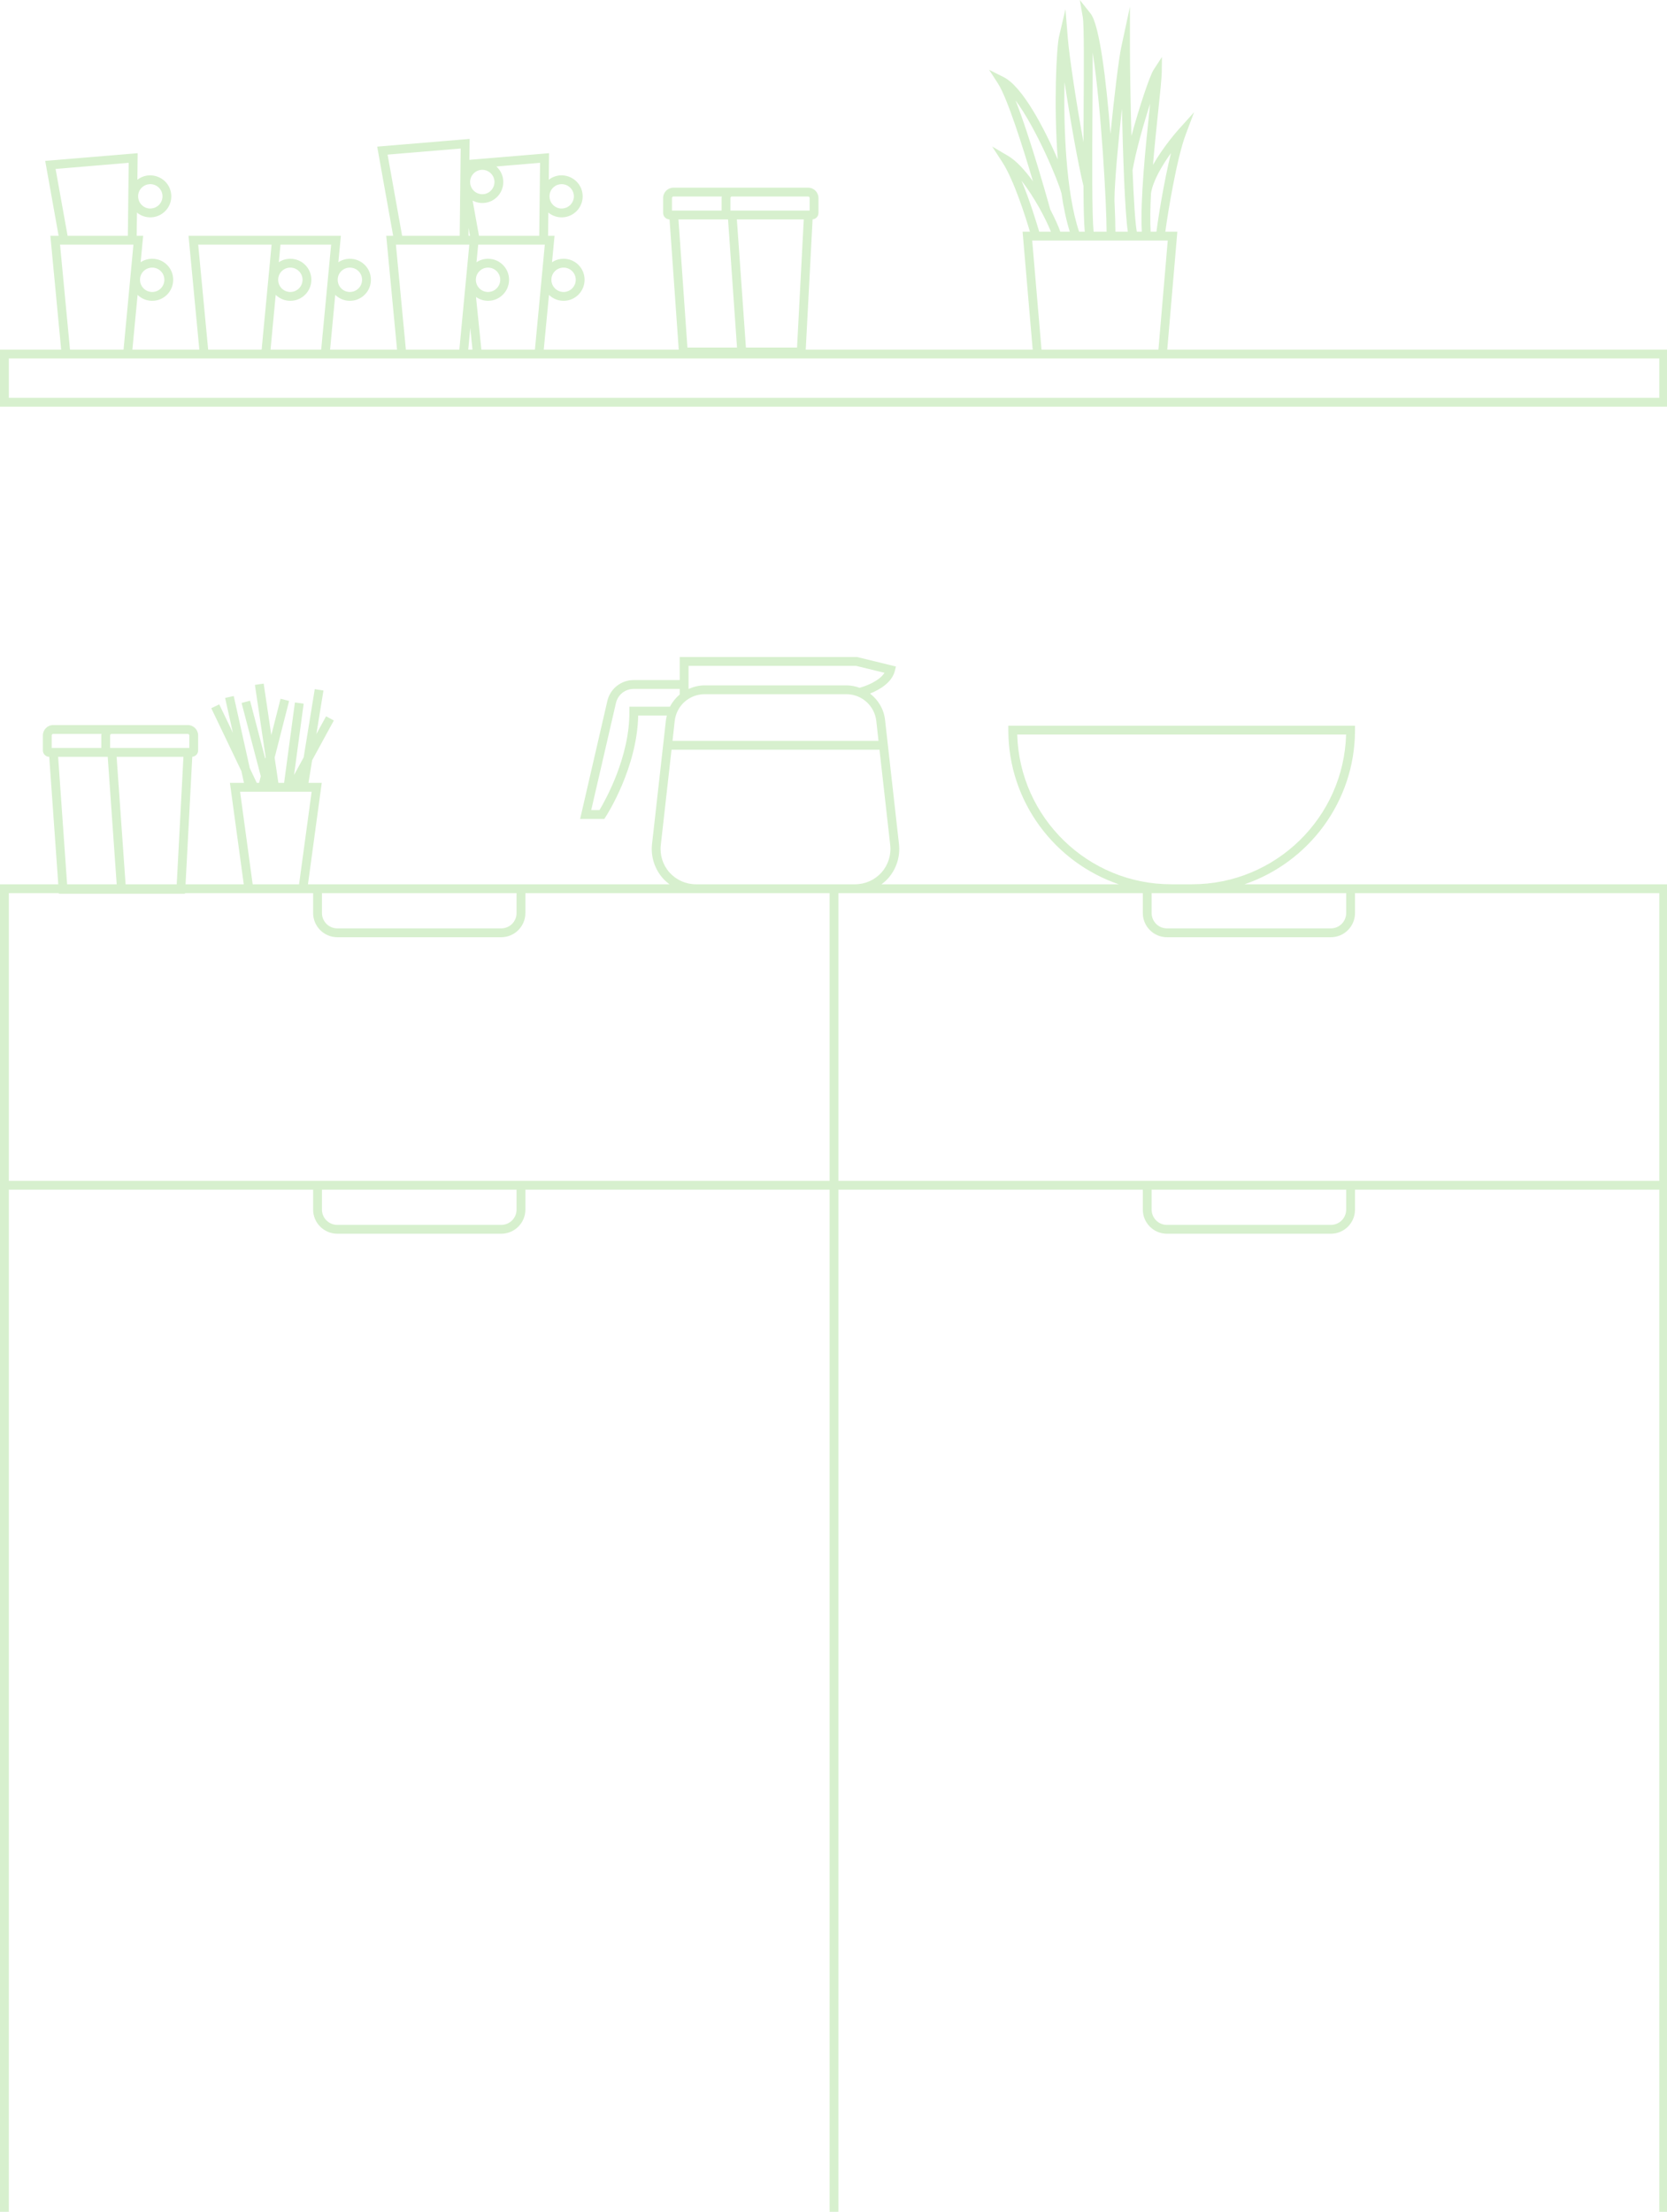 <svg width="236" height="313" viewBox="0 0 236 313" fill="none" xmlns="http://www.w3.org/2000/svg">
<g clip-path="url(#clip0_5_2158)">
<path d="M176.19 125.14C185.27 122.04 191.83 113.44 191.83 103.32V102.7H142.75V103.32C142.75 113.44 149.31 122.04 158.39 125.14H124.8C125.13 124.89 125.44 124.62 125.72 124.31C126.9 122.99 127.47 121.22 127.27 119.45L125.3 101.89C125.13 100.35 124.32 99.03 123.17 98.15C124.46 97.63 126.27 96.63 126.69 94.92L126.84 94.32L121.34 92.98H96.23V96.24H89.72C87.92 96.24 86.38 97.46 85.98 99.21L82.13 115.89H85.55L85.74 115.6C85.93 115.31 90.2 108.66 90.35 101.26H94.41C94.36 101.47 94.3 101.67 94.28 101.89L92.31 119.45C92.11 121.22 92.68 122.99 93.86 124.31C94.14 124.62 94.45 124.89 94.78 125.14H43.6L45.55 110.79H43.67L44.19 107.59L47.26 101.96L46.71 101.66L46.25 101.41L46.16 101.37L44.79 103.88L45.79 97.72L45.17 97.62L44.66 97.54L44.56 97.52L42.99 107.18L41.63 109.67L42.99 99.58L42.37 99.49L41.85 99.42H41.75L40.22 110.79H39.41L38.88 107.22L40.93 99.19L40.83 99.17L40.32 99.04L39.72 98.88L38.41 104.03L37.33 96.74L36.71 96.83L36.19 96.91L36.09 96.93L37.61 107.16L37.55 107.35L35.4 99.16L35.31 99.19L34.8 99.32L34.2 99.48L36.92 109.85L36.68 110.79H36.35L35.36 108.7L33.09 98.5L32.99 98.52L32.48 98.63L31.87 98.77L32.97 103.7L31.04 99.68L30.48 99.95L30.01 100.17L29.91 100.22L34.17 109.11L34.54 110.79H32.55L34.51 125.14H26.27L27.22 107.09C27.69 107.06 28.05 106.67 28.05 106.19V104.07C28.05 103.27 27.4 102.61 26.6 102.61H7.52C6.72 102.61 6.07 103.27 6.07 104.07V106.19C6.07 106.69 6.47 107.1 6.97 107.1L8.25 125.14H0V317H236.16V125.14H176.19ZM190.58 126.39V129.21C190.58 130.41 189.61 131.38 188.42 131.38H165.2C164.01 131.38 163.04 130.41 163.04 129.21V126.39H190.58ZM144.01 103.95H190.57C190.24 115.69 180.58 125.14 168.76 125.14H165.82C154 125.14 144.34 115.69 144.01 103.95ZM161.79 126.39V129.21C161.79 131.09 163.32 132.63 165.2 132.63H188.42C190.3 132.63 191.83 131.09 191.83 129.21V126.39H234.91V167.11H118.7V126.39H161.79ZM190.58 168.36V171.18C190.58 172.37 189.61 173.34 188.42 173.34H165.2C164.01 173.34 163.04 172.37 163.04 171.18V168.36H190.58ZM97.48 94.23H121.19L125.22 95.21C124.49 96.37 122.61 97.09 121.69 97.33C121.11 97.12 120.48 96.99 119.83 96.99H99.75C98.94 96.99 98.18 97.19 97.48 97.5V94.23ZM99.75 98.24H119.83C122 98.24 123.81 99.87 124.06 102.03L124.37 104.84H95.21L95.52 102.03C95.76 99.87 97.58 98.24 99.75 98.24ZM89.1 100.01V100.65C89.18 107.07 85.7 113.25 84.87 114.64H83.7L87.2 99.49C87.47 98.31 88.51 97.49 89.72 97.49H96.23V98.28C95.66 98.76 95.19 99.34 94.84 100.01H89.1ZM45.58 126.39H73.13V129.21C73.13 130.41 72.16 131.38 70.96 131.38H47.75C46.56 131.38 45.58 130.41 45.58 129.21V126.39ZM33.99 112.04H44.12L42.34 125.14H35.77L33.99 112.04ZM15.59 104.07C15.59 103.96 15.68 103.86 15.8 103.86H26.6C26.71 103.86 26.8 103.96 26.8 104.07V105.85H15.59V104.07ZM25.97 107.1L25.02 125.14H17.78L16.51 107.1H25.97ZM7.32 105.85V104.07C7.32 103.96 7.41 103.86 7.52 103.86H14.38C14.37 103.93 14.34 104 14.34 104.07V105.85H7.32ZM8.23 107.1H15.25L16.52 125.14H9.5L8.23 107.1ZM117.45 315.75H1.25V168.36H44.33V171.18C44.33 173.06 45.87 174.59 47.75 174.59H70.96C72.85 174.59 74.38 173.06 74.38 171.18V168.36H117.45V315.75ZM45.58 171.18V168.36H73.13V171.18C73.13 172.37 72.16 173.34 70.96 173.34H47.75C46.56 173.34 45.58 172.37 45.58 171.18ZM117.45 167.11H1.25V126.39H8.33V126.48H26.2V126.39H44.33V129.21C44.33 131.09 45.87 132.63 47.75 132.63H70.96C72.85 132.63 74.38 131.09 74.38 129.21V126.39H117.45V167.11ZM98.52 125.14C97.1 125.14 95.74 124.53 94.79 123.48C93.84 122.42 93.39 121 93.55 119.59L95.07 106.09H124.51L126.03 119.59C126.19 121 125.73 122.42 124.79 123.48C123.84 124.53 122.48 125.14 121.06 125.14H98.52ZM234.91 315.75H118.7V168.36H161.79V171.18C161.79 173.06 163.32 174.59 165.2 174.59H188.42C190.3 174.59 191.83 173.06 191.83 171.18V168.36H234.91V315.75Z" fill="#D7F0CE"/>
<path d="M165.25 49.48L166.68 32.79H164.98C165.31 30.22 166.6 22.36 167.88 18.99L169.05 15.88L166.83 18.35C166.7 18.49 164.71 20.74 163.23 23.33C163.46 20.6 163.74 17.88 163.98 15.63C164.25 13.11 164.45 11.11 164.47 10.22L164.5 8.06L163.32 9.87C162.78 10.7 161.28 15.16 160.18 19.24C160.04 14.27 159.97 9.31 159.97 6.84V0.95L158.73 6.71C158.39 8.29 157.72 13.79 157.21 18.96C156.62 11.43 155.67 3.51 154.39 1.91L152.87 0L153.29 2.41C153.49 3.53 153.45 9.78 153.41 15.83C153.4 17.26 153.39 18.7 153.39 20.11C152.42 14.83 151.4 8.19 151.16 5.27L150.84 1.29L149.93 5.17C149.57 6.73 149.16 14.83 149.75 22.56C147.88 18.26 144.8 12.27 142.08 10.91L140.03 9.88L141.28 11.81C142.63 13.89 144.85 20.96 146.24 25.66C145.13 24.13 143.92 22.78 142.75 22.08L140.46 20.73L141.91 22.96C143.57 25.54 145.22 30.8 145.81 32.79H144.77L146.2 49.48H114.07L115.04 31.04C115.5 31.01 115.87 30.62 115.87 30.14V28.02C115.87 27.21 115.22 26.56 114.41 26.56H95.34C94.54 26.56 93.88 27.21 93.88 28.02V30.14C93.88 30.64 94.29 31.05 94.79 31.05L96.09 49.48H76.98L77.72 41.73C78.25 42.25 78.98 42.57 79.79 42.57C81.43 42.57 82.76 41.24 82.76 39.59C82.76 37.94 81.43 36.62 79.79 36.62C79.18 36.62 78.62 36.8 78.15 37.11L78.51 33.37H77.59L77.63 30.08C78.23 30.58 78.99 30.81 79.76 30.75C81.4 30.61 82.62 29.17 82.48 27.54C82.35 25.9 80.88 24.7 79.27 24.82C78.69 24.87 78.14 25.08 77.69 25.44L77.73 21.68L66.45 22.62L66.49 19.66L53.4 20.75L55.66 33.37H54.68L56.21 49.48H46.73L47.46 41.73C48 42.25 48.73 42.57 49.53 42.57C51.18 42.57 52.51 41.24 52.51 39.59C52.51 37.94 51.18 36.62 49.53 36.62C48.93 36.62 48.37 36.8 47.9 37.11L48.26 33.37H26.69L28.22 49.48H18.74L19.48 41.73C20.01 42.25 20.74 42.57 21.55 42.57C23.19 42.57 24.52 41.24 24.52 39.59C24.52 37.94 23.19 36.62 21.55 36.62C20.94 36.62 20.38 36.8 19.91 37.11L20.27 33.37H19.35L19.39 30.08C19.99 30.58 20.74 30.81 21.52 30.75C23.16 30.61 24.38 29.17 24.24 27.54C24.11 25.9 22.67 24.71 21.03 24.82C20.45 24.87 19.9 25.08 19.45 25.44L19.49 21.68L6.4 22.77L8.3 33.37H7.13L8.66 49.48H0V57.55H236.16V49.48H165.25ZM79.79 37.87C80.74 37.87 81.51 38.64 81.51 39.59C81.51 40.54 80.74 41.32 79.79 41.32C78.84 41.32 78.06 40.55 78.06 39.59C78.06 38.63 78.83 37.87 79.79 37.87ZM78.2 26.67C78.5 26.32 78.92 26.1 79.38 26.07C79.42 26.06 79.47 26.06 79.52 26.06C79.93 26.06 80.32 26.2 80.63 26.47C80.98 26.77 81.2 27.18 81.24 27.64C81.32 28.59 80.61 29.42 79.66 29.5C79.21 29.55 78.76 29.4 78.4 29.1C78.05 28.8 77.84 28.39 77.8 27.92C77.76 27.47 77.9 27.02 78.2 26.67ZM49.53 37.87C50.49 37.87 51.26 38.64 51.26 39.59C51.26 40.54 50.49 41.32 49.53 41.32C48.57 41.32 47.81 40.55 47.81 39.59C47.81 38.63 48.58 37.87 49.53 37.87ZM21.55 37.87C22.5 37.87 23.27 38.64 23.27 39.59C23.27 40.54 22.5 41.32 21.55 41.32C20.6 41.32 19.82 40.55 19.82 39.59C19.82 38.63 20.59 37.87 21.55 37.87ZM19.96 26.67C20.26 26.32 20.68 26.1 21.13 26.07C21.18 26.06 21.23 26.06 21.28 26.06C22.17 26.06 22.92 26.74 23 27.64C23.08 28.59 22.37 29.42 21.42 29.5C20.97 29.55 20.52 29.4 20.16 29.1C19.81 28.8 19.6 28.38 19.56 27.92C19.52 27.47 19.66 27.02 19.96 26.67ZM162.95 27.36C163.21 25.63 164.5 23.44 165.78 21.66C164.79 25.64 163.95 30.93 163.72 32.79H162.9C162.81 31.27 162.84 29.41 162.95 27.36ZM162.82 14.69C162.79 14.95 162.77 15.22 162.74 15.5C162.2 20.65 161.4 28.27 161.65 32.79H160.94C160.7 31.47 160.5 28.09 160.34 24.09C160.77 21.55 161.86 17.66 162.82 14.69ZM157.78 28.22C157.78 25.92 158.29 20.31 158.83 15.37C158.98 21.97 159.25 30.04 159.67 32.79H157.91C157.91 31.88 157.87 30.34 157.78 28.41V28.22ZM154.66 15.84C154.68 12.71 154.7 9.78 154.69 7.43C155.9 15.05 156.67 29.16 156.66 32.79H154.82C154.58 30.21 154.62 22.61 154.66 15.84ZM150.71 11.61C151.5 16.87 152.65 23.36 153.39 26.31C153.4 29.14 153.45 31.46 153.57 32.79H152.77C150.9 27.28 150.56 17.9 150.71 11.61ZM143.78 14.22C146.69 18.12 149.81 25.57 150.24 27.26H150.26C150.55 29.3 150.95 31.18 151.45 32.79H150.11C149.85 32.02 149.34 30.9 148.69 29.65C148.43 28.72 145.88 19.55 143.78 14.22ZM144.62 25.58C146.45 27.91 148.11 31.08 148.78 32.79H147.12C146.78 31.63 145.82 28.43 144.62 25.58ZM146.13 34.04H165.32L164 49.48H147.45L146.13 34.04ZM103.41 28.02C103.41 27.9 103.5 27.81 103.62 27.81H114.41C114.53 27.81 114.62 27.9 114.62 28.02V29.8H103.41V28.02ZM113.79 31.05L112.84 49.18H105.6L104.32 31.05H113.79ZM95.13 29.8V28.02C95.13 27.9 95.23 27.81 95.34 27.81H102.2C102.19 27.88 102.16 27.94 102.16 28.02V29.8H95.13ZM96.05 31.05H103.07L104.34 49.18H97.32L96.05 31.05ZM75.73 49.48H68.15L67.39 42.03C67.88 42.36 68.46 42.57 69.09 42.57C70.73 42.57 72.07 41.24 72.07 39.59C72.07 37.94 70.73 36.62 69.09 36.62C68.49 36.62 67.93 36.8 67.46 37.11L67.7 34.62H77.13L75.73 49.48ZM67.37 39.59C67.37 38.64 68.14 37.87 69.09 37.87C70.04 37.87 70.82 38.64 70.82 39.59C70.82 40.54 70.04 41.32 69.09 41.32C68.14 41.32 67.37 40.55 67.37 39.59ZM76.46 23.04L76.34 33.37H67.81L66.91 28.39C67.4 28.64 67.95 28.77 68.52 28.72C69.32 28.66 70.03 28.29 70.55 27.68C71.06 27.07 71.31 26.3 71.24 25.51C71.18 24.75 70.83 24.07 70.27 23.56L76.46 23.04ZM68.13 24.04C68.18 24.04 68.23 24.03 68.28 24.03C68.69 24.03 69.08 24.18 69.39 24.44C69.74 24.74 69.96 25.16 70 25.62C70.03 26.08 69.89 26.52 69.59 26.87C69.3 27.23 68.88 27.44 68.42 27.48C67.47 27.55 66.64 26.85 66.56 25.9C66.48 24.95 67.19 24.12 68.13 24.04ZM66.89 49.48H66.29L66.58 46.4L66.89 49.48ZM66.34 32.29L66.54 33.37H66.33V32.29H66.34ZM54.87 21.88L65.22 21.02L65.08 33.37H56.93L54.87 21.88ZM56.05 34.62H66.44L65.03 49.48H57.46L56.05 34.62ZM41.1 42.57C42.74 42.57 44.08 41.24 44.08 39.59C44.08 37.94 42.74 36.62 41.1 36.62C40.5 36.62 39.94 36.8 39.47 37.11L39.71 34.62H46.88L45.47 49.48H38.3L39.03 41.73C39.57 42.25 40.3 42.57 41.1 42.57ZM39.38 39.59C39.38 38.64 40.15 37.87 41.1 37.87C42.05 37.87 42.83 38.64 42.83 39.59C42.83 40.54 42.06 41.32 41.1 41.32C40.14 41.32 39.38 40.55 39.38 39.59ZM28.06 34.62H38.45L37.04 49.48H29.47L28.06 34.62ZM7.87 23.91L18.22 23.04L18.1 33.37H9.57L7.87 23.91ZM8.5 34.62H18.89L17.49 49.48H9.91L8.5 34.62ZM234.91 56.3H1.25V50.73H234.91V56.3Z" fill="#D7F0CE"/>
</g>
<defs>
<clipPath id="clip0_5_2158">
<rect width="236" height="313" fill="white"/>
</clipPath>
</defs>
</svg>
